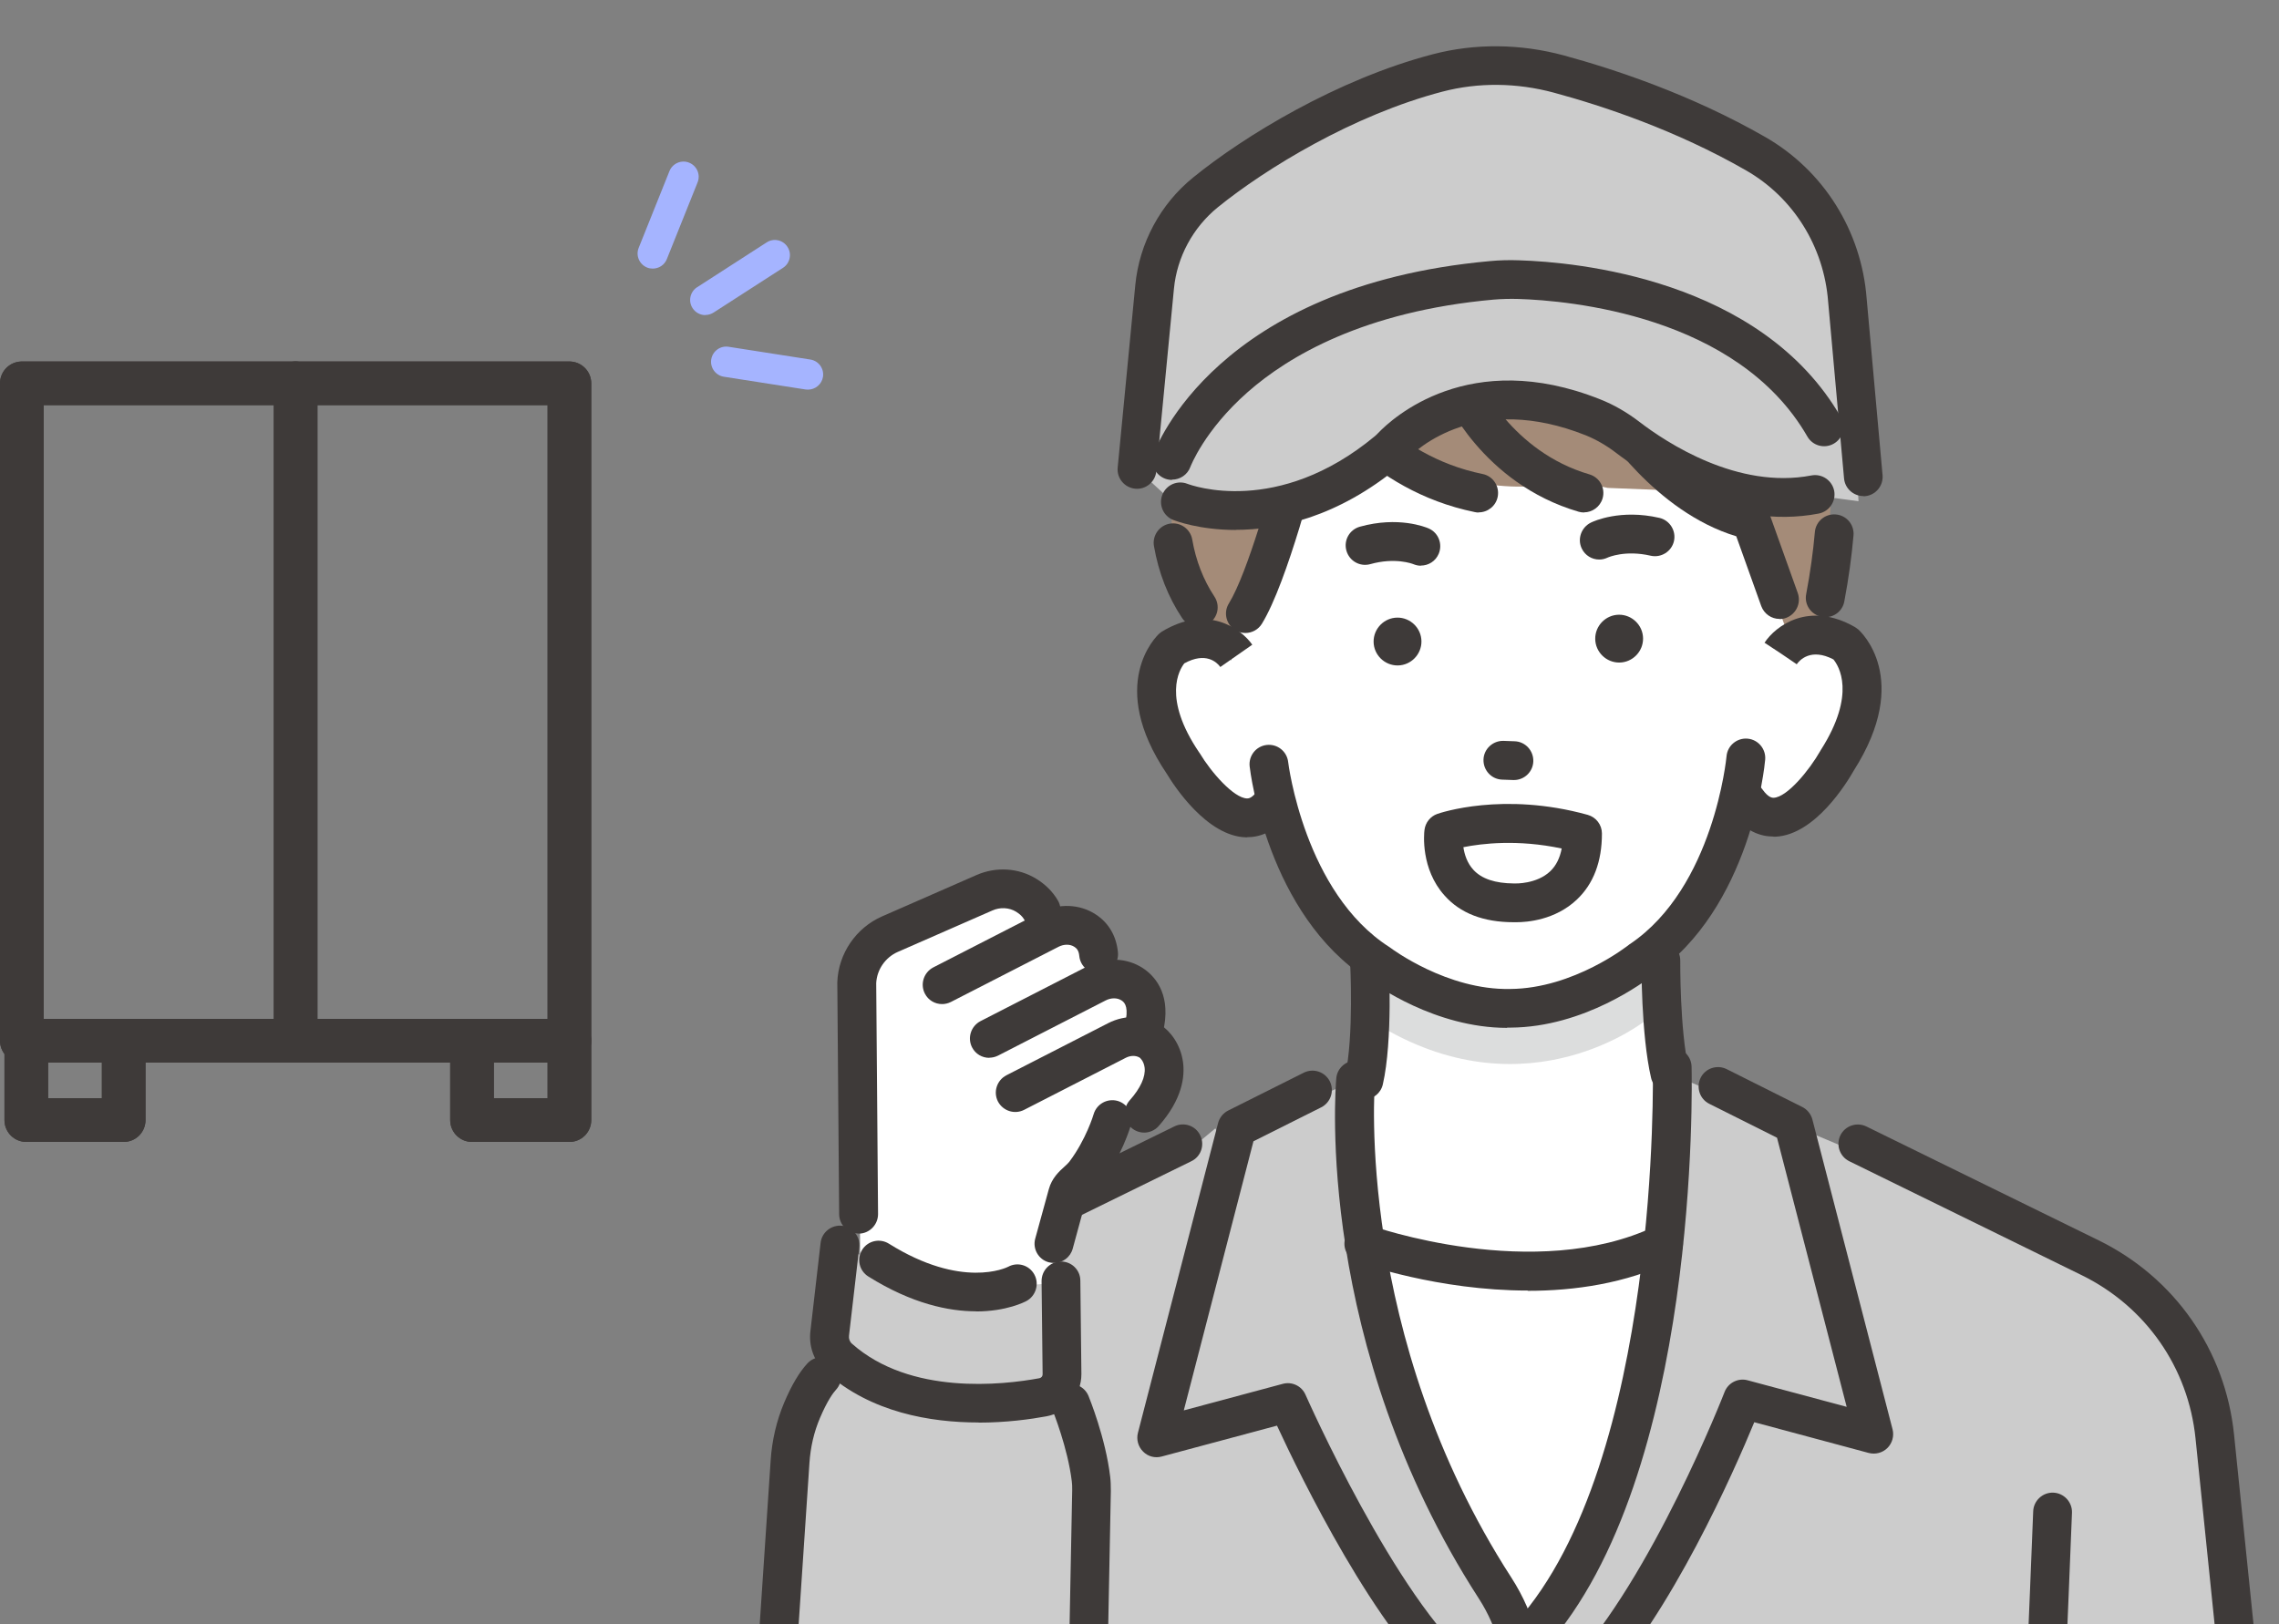 <?xml version="1.0" encoding="UTF-8"?><svg xmlns="http://www.w3.org/2000/svg" width="173.38" height="123.6" xmlns:xlink="http://www.w3.org/1999/xlink" viewBox="0 0 173.38 123.6"><rect x="0" y="0" width="173.38" height="123.6" fill="#808080" stroke="none"/><defs><style>.cls-1{fill:#ccc;}.cls-1,.cls-2,.cls-3,.cls-4,.cls-5,.cls-6,.cls-7{stroke-width:0px;}.cls-2{fill:#a5b4ff;}.cls-8{stroke:#3e3a39;}.cls-8,.cls-3,.cls-9{fill:none;}.cls-8,.cls-9{stroke-linecap:round;stroke-linejoin:round;stroke-width:3.32px;}.cls-9{stroke:#3e3a39;}.cls-4{fill:#3e3a39;}.cls-10{clip-path:url(#clippath);}.cls-5{fill:#dcdddd;}.cls-6{fill:#a48b78;}.cls-7{fill:#fff;}</style><clipPath id="clippath"><rect class="cls-3" x="53.44" width="119.94" height="123.6"/></clipPath></defs><g class="cls-10"><path class="cls-1" d="M88,88.13l-18.02,8.95s-6.4,4.91-7.36,14.21l-2.27,22.08h110.62l-2.95-26.71s-3.72-11.18-10.49-11.7l-37.39-12.78-32.14,5.93Z"/><polygon class="cls-1" points="127.05 81.7 151.23 91.9 147.91 110.08 118.74 110.59 127.05 81.7"/><polygon class="cls-1" points="103.13 82.2 78.11 93.29 81.43 111.47 110.6 111.98 103.13 82.2"/><path class="cls-7" d="M104.17,65.87s1.31,11.12,0,16.09l1.26,22.44,10.44,20.03,10.48-18.72.85-21.71-.85-3.04s-.22-6.08.88-11.87l-14.25-5.07-8.81,1.85Z"/><polygon class="cls-1" points="153.38 178.56 154.26 159.67 156.41 95.25 137.04 86.35 116.08 123.39 92.46 85.87 73.78 101.38 75.53 177.99 153.38 178.56"/><path class="cls-7" d="M122.92,18.38s-21.18-9.5-31.76,9.24l-1.82,7.52s-1.25,12.03,5.4,14.22l23.07-6.54,5.11-24.44Z"/><path class="cls-7" d="M141.12,50.02c-2.42-2.98-5.71-1-5.71-1l-.14-15.38-9.43-5.01-10.82.14-1.48.02-10.82.14-9.3,5.26.26,16.07s-3.09-2.97-5.44.07c0,0-3.05,6.67,5.93,12.71,0,0,2.43-.61,3.01-1.67,0,0,4.5,16.3,17.71,15.42,13.23.55,17.49-15.6,17.49-15.6.61,1.04,2.87,1.32,2.87,1.32,9.62-6.21,5.86-12.49,5.86-12.49Z"/><path class="cls-7" d="M92.49,48.31s-9.75-19.34,7.85-29.83c0,0,11.32-6.42,23.2.76,0,0,17.87.55,15.94,18.42l-3.23,11.88-43.76-1.23Z"/><path class="cls-6" d="M123.24,18.49c-22.15-8.33-38.07,14.37-33.26,26.99l1.66,3.19,1.48.69,1.24-2.65,6.09-15.99s9.22,8.38,19,5.83l2.87.58,5.77.23,4.92,2.62,3.12,8.6,1.88-.26.46-3.13c4.73-24.91-12.72-25.88-12.72-25.88l-2.52-.83Z"/><path class="cls-5" d="M104.17,73.1s13.38,7.04,21.02-.84l.04,5.37s-8.84,7.13-20.05.56l-1-5.08Z"/><path class="cls-4" d="M114.66,78.22c-5.47,0-10.02-3.27-10.6-3.7-7.61-4.91-8.94-15.74-8.99-16.2-.09-.81.49-1.54,1.3-1.63.81-.09,1.54.49,1.63,1.3.01.1,1.24,9.95,7.7,14.08.04.02.07.05.1.07.04.03,4.28,3.22,9.09,3.12,4.84-.03,8.99-3.33,9.03-3.36.03-.03.07-.05.1-.07,6.37-4.31,7.32-14.18,7.33-14.28.07-.81.79-1.41,1.6-1.34.81.07,1.41.79,1.34,1.6-.04.46-1.09,11.32-8.57,16.42-.58.45-5.19,3.94-10.8,3.97-.09,0-.18,0-.27,0Z"/><path class="cls-4" d="M121.66,42.58c-.55,0-1.07-.31-1.32-.83-.36-.73-.04-1.62.69-1.98.22-.11,2.26-1.04,5.21-.36.79.18,1.29.98,1.11,1.77-.18.79-.98,1.29-1.77,1.11-1.94-.45-3.22.12-3.27.14-.21.1-.42.15-.64.15Z"/><path class="cls-4" d="M108.09,43.05c-.19,0-.38-.04-.57-.12-.08-.03-1.38-.53-3.27,0-.79.22-1.6-.24-1.82-1.03-.22-.79.24-1.6,1.03-1.82,2.92-.81,4.99.03,5.22.13.75.32,1.09,1.19.77,1.94-.24.56-.78.89-1.35.89Z"/><path class="cls-4" d="M123.2,50.42h0c-1,.01-1.83-.8-1.84-1.8h0c-.01-1,.8-1.83,1.8-1.84h0c1-.01,1.83.8,1.84,1.8h0c.01,1-.8,1.83-1.8,1.84Z"/><path class="cls-4" d="M106.34,50.64h0c-1,.01-1.83-.8-1.84-1.8h0c-.01-1,.8-1.83,1.8-1.84h0c1-.01,1.83.8,1.84,1.8h0c.01,1-.8,1.83-1.8,1.84Z"/><path class="cls-4" d="M115.18,59.36s-.03,0-.05,0l-.84-.03c-.81-.02-1.45-.7-1.43-1.52.02-.81.71-1.45,1.52-1.43l.84.03c.81.02,1.45.7,1.43,1.52-.02.8-.68,1.43-1.47,1.43Z"/><path class="cls-4" d="M94.74,48.17c-.26,0-.53-.07-.77-.22-.69-.43-.91-1.34-.48-2.03,1.44-2.34,3.33-9.16,3.93-11.59.2-.79,1-1.27,1.79-1.07.79.2,1.27,1,1.07,1.79-.09.37-2.31,9.21-4.28,12.42-.28.45-.76.7-1.26.7Z"/><path class="cls-4" d="M91.16,47.69c-.48,0-.95-.23-1.23-.66-1.07-1.61-1.79-3.45-2.14-5.47-.14-.8.4-1.57,1.2-1.71.8-.14,1.57.4,1.71,1.2.28,1.62.85,3.08,1.69,4.35.45.68.27,1.59-.41,2.04-.25.17-.53.25-.81.25Z"/><path class="cls-4" d="M134.91,63.66c-.91,0-2.16-.35-3.24-1.88-.47-.66-.31-1.59.35-2.06.66-.47,1.59-.31,2.06.35.47.66.77.64.86.64,1.03-.05,2.71-2.1,3.54-3.56.01-.02.03-.05.04-.07,2.74-4.29,1.35-6.43.96-6.9-1.71-.89-2.57.05-2.79.37l-1.22-.83-1.23-.81c.85-1.29,3.38-3.19,6.88-1.19.08.05.16.11.24.17.17.15,4.13,3.74-.33,10.75-.51.9-2.92,4.87-5.93,5.03-.06,0-.12,0-.19,0Z"/><path class="cls-4" d="M103.76,83.68c-.11,0-.22-.01-.33-.04-.79-.18-1.29-.98-1.1-1.77.68-2.95.39-8.63.38-8.69-.04-.81.58-1.51,1.39-1.55.81-.04,1.51.58,1.55,1.39.01.25.32,6.16-.45,9.51-.16.68-.76,1.14-1.44,1.14Z"/><path class="cls-4" d="M127.05,83.17c-.67,0-1.28-.46-1.44-1.14-.77-3.32-.73-8.72-.73-8.95,0-.81.67-1.47,1.49-1.46.81,0,1.47.67,1.46,1.49,0,.05-.04,5.28.65,8.26.18.79-.31,1.59-1.1,1.77-.11.03-.22.04-.33.04Z"/><path class="cls-4" d="M90.63,30.1c-.2,0-.41-.04-.6-.13-.74-.33-1.08-1.21-.74-1.95.1-.22,2.48-5.44,7.98-9.41,5.08-3.67,13.86-6.91,26.8-1.46.75.32,1.1,1.18.79,1.93-.32.75-1.18,1.1-1.93.79-9.37-3.95-17.42-3.56-23.93,1.13-4.86,3.51-6.99,8.18-7.01,8.22-.25.55-.78.87-1.35.87Z"/><path class="cls-4" d="M94.89,63.72s-.06,0-.1,0c-2.99-.08-5.49-3.95-6.02-4.83-4.61-6.83-.77-10.49-.6-10.65.07-.07.15-.12.23-.18,3.43-2.08,5.99-.25,6.87,1l-2.42,1.69v.02c-.28-.39-1.13-1.18-2.75-.29-.37.47-1.69,2.62,1.13,6.78.02.02.03.05.05.07.85,1.42,2.57,3.4,3.59,3.43.1,0,.39.01.83-.65.45-.68,1.37-.86,2.05-.4.68.45.86,1.37.4,2.05-1.08,1.6-2.35,1.95-3.27,1.95Z"/><path class="cls-4" d="M112.5,39c-.1,0-.2,0-.3-.03-8.19-1.67-12.2-8.08-12.37-8.35-.43-.69-.21-1.6.49-2.03.69-.43,1.6-.21,2.03.48h0c.03.06,3.54,5.6,10.44,7,.8.16,1.31.94,1.15,1.74-.14.7-.76,1.18-1.44,1.18Z"/><path class="cls-4" d="M120.51,39c-.14,0-.28-.02-.42-.06-7.33-2.15-10.18-8.65-10.3-8.92-.32-.75.03-1.62.78-1.94.75-.32,1.61.03,1.93.77.04.09,2.47,5.51,8.42,7.25.78.23,1.23,1.05,1,1.83-.19.64-.78,1.06-1.41,1.06Z"/><path class="cls-4" d="M135.38,47.1c-.61,0-1.17-.38-1.39-.98l-1.9-5.31c-6.22-1.88-10.25-8.23-10.43-8.51-.43-.69-.22-1.6.47-2.03.69-.43,1.6-.22,2.03.47.07.11,3.95,6.15,9.39,7.41.49.11.89.47,1.06.94l2.16,6.04c.27.77-.13,1.61-.89,1.89-.16.06-.33.09-.5.09Z"/><path class="cls-4" d="M76.56,180.03c-.78,0-1.43-.61-1.47-1.4-1.32-27.26-2.76-63.13-2.77-63.49-.03-.81.6-1.5,1.42-1.53.81-.03,1.5.6,1.53,1.42.01.36,1.45,36.21,2.77,63.47.04.81-.59,1.51-1.4,1.55-.02,0-.05,0-.07,0Z"/><path class="cls-4" d="M153.38,180.03s-.05,0-.07,0c-.81-.04-1.44-.73-1.4-1.55,1.32-27.25,2.76-63.11,2.77-63.47.03-.81.72-1.45,1.53-1.42.81.03,1.45.72,1.42,1.53-.01.36-1.45,36.23-2.77,63.49-.04.79-.69,1.4-1.47,1.4Z"/><path class="cls-4" d="M138.86,46.96c-.09,0-.18,0-.28-.03-.8-.15-1.33-.92-1.17-1.72.31-1.64.53-3.23.66-4.72.07-.81.78-1.41,1.6-1.34.81.07,1.41.78,1.34,1.6-.14,1.59-.37,3.28-.7,5.02-.13.71-.75,1.2-1.45,1.2Z"/><path class="cls-4" d="M111.24,129.25c-.33,0-.67-.11-.94-.34-5.59-4.64-11.39-16.62-13.15-20.42l-8.77,2.35c-.51.14-1.05,0-1.42-.38-.37-.37-.52-.91-.39-1.42l6.1-23.58c.11-.41.39-.76.77-.95l5.75-2.88c.73-.36,1.61-.07,1.98.66.36.73.07,1.61-.66,1.98l-5.15,2.58-5.3,20.48,7.53-2.02c.7-.19,1.44.16,1.73.83.07.15,6.84,15.5,12.85,20.5.63.52.71,1.45.19,2.08-.29.35-.71.53-1.14.53Z"/><path class="cls-4" d="M120.48,129.25c-.36,0-.72-.13-1.01-.4-.59-.56-.62-1.49-.07-2.09,6.29-6.71,11.75-20.69,11.8-20.83.27-.7,1.03-1.09,1.76-.89l7.53,2.02-5.3-20.48-5.15-2.58c-.73-.36-1.02-1.25-.66-1.98.36-.73,1.25-1.02,1.98-.66l5.75,2.88c.38.19.66.54.77.95l6.1,23.58c.13.51-.02,1.05-.39,1.42-.37.37-.91.51-1.42.38l-8.71-2.34c-1.52,3.68-6.29,14.56-11.91,20.55-.29.31-.68.47-1.08.47Z"/><path class="cls-4" d="M116.44,125.9c-.35,0-.7-.12-.98-.38-.61-.54-.66-1.48-.11-2.08,10.99-12.25,10.4-41.9,10.39-42.2-.02-.81.62-1.49,1.44-1.51.81-.02,1.49.62,1.51,1.44.03,1.26.63,31.12-11.14,44.24-.29.32-.69.49-1.1.49Z"/><path class="cls-4" d="M115.67,179.47h-.01c-.81,0-1.47-.67-1.46-1.49l.39-48.58c.01-1.3-.14-2.6-.44-3.87l-.06-.23c-.31-1.27-.84-2.5-1.59-3.66-12.47-19.31-10.91-38.77-10.84-39.58.07-.81.79-1.41,1.6-1.34.81.07,1.41.79,1.34,1.6-.02.19-1.53,19.3,10.37,37.72.93,1.44,1.6,2.98,1.98,4.57l.06.23c.36,1.5.54,3.04.53,4.58l-.39,48.58c0,.81-.67,1.46-1.48,1.46Z"/><path class="cls-4" d="M60.36,134.86c-.05,0-.1,0-.15,0-.81-.08-1.4-.81-1.32-1.62l2.47-24.07c.66-6.41,4.51-11.94,10.3-14.78l17.68-8.67c.73-.36,1.62-.06,1.97.68.36.73.06,1.62-.68,1.97l-17.68,8.67c-4.87,2.39-8.11,7.03-8.66,12.43l-2.47,24.07c-.08.76-.72,1.32-1.47,1.32Z"/><path class="cls-4" d="M170.97,134.86c-.75,0-1.39-.57-1.47-1.32l-2.47-24.07c-.55-5.4-3.79-10.04-8.66-12.43l-17.68-8.67c-.73-.36-1.03-1.24-.68-1.97.36-.73,1.24-1.03,1.97-.68l17.68,8.67c5.79,2.84,9.64,8.36,10.3,14.78l2.47,24.07c.08.81-.51,1.54-1.32,1.62-.05,0-.1,0-.15,0Z"/><path class="cls-7" d="M65.44,97.33l-.09-25.48,10.81-4.21s3.11-.21,3.57,2.96c0,0,3.54-.71,4.2,4.03,0,0,3.32-.93,2.7,4,0,0,2.84,1.29,1.59,4.29l-3.16,2.16-3.86,5.8-.82,6.38c-7.35,5.74-12,2.22-14.93.07Z"/><path class="cls-1" d="M63.89,94.75c7.86,4.14,16.45,2.86,16.45,2.86l.45,6.96c0,.86-.61,1.59-1.45,1.75-3.13.58-10.61,1.37-15.52-2.98-.54-.48-.8-1.2-.71-1.91l.77-6.68Z"/><path class="cls-1" d="M63.34,103.34c-.59.62-1.94,3.05-2.34,3.99-.52,1.24-.82,2.56-.91,3.91l-1.95,29.09c.32,6.37,3.96,9.67,6.44,11.19,1.43.88,3.1,1.32,4.77,1.28,4.63-.12,8.38-2.57,10.62-4.02,1.5-.97,2.41-2.62,2.44-4.41l.6-30.94c0-.3,0-.59-.04-.89-.34-2.81-1.15-6.63-1.15-6.63l-11.63.25-6.86-2.81Z"/><path class="cls-4" d="M74.25,99.79c-2.06,0-4.87-.57-8.19-2.65-.69-.43-.9-1.34-.47-2.03.43-.69,1.34-.9,2.03-.47,5.56,3.48,8.94,1.83,9.08,1.76.71-.39,1.6-.13,1.99.59.39.71.12,1.62-.59,2.01-.11.06-1.5.8-3.86.8Z"/><path class="cls-4" d="M74.45,108.25c-3.67,0-8.17-.76-11.6-3.8-.91-.8-1.35-2-1.19-3.2l.77-6.67c.09-.81.83-1.39,1.64-1.3.81.09,1.39.83,1.3,1.64l-.78,6.72c-.03.23.05.46.22.61,4.44,3.94,11.46,3.15,14.27,2.63.14-.03.24-.15.24-.29l-.08-7.1c0-.81.64-1.48,1.46-1.49,0,0,.01,0,.02,0,.81,0,1.47.65,1.47,1.46l.08,7.11c0,1.58-1.11,2.93-2.66,3.21-1.19.22-3.04.48-5.17.48Z"/><path class="cls-4" d="M69.14,154.27c-1.88,0-3.72-.52-5.32-1.5-2.51-1.54-6.78-5.19-7.14-12.37v-.09s1.95-29.17,1.95-29.17c.1-1.54.45-3.02,1.02-4.38.57-1.35,1.17-2.36,1.79-3.02.56-.59,1.49-.62,2.09-.07.59.56.62,1.49.07,2.09-.21.23-.65.81-1.22,2.15-.45,1.06-.72,2.21-.8,3.43l-1.94,29c.31,5.48,3.28,8.42,5.73,9.92,1.19.73,2.56,1.1,3.97,1.06,4.15-.11,7.67-2.38,9.78-3.73l.08-.05c1.08-.7,1.74-1.89,1.77-3.19l.6-30.94c0-.27,0-.49-.03-.68-.31-2.57-1.44-5.35-1.45-5.38-.31-.75.05-1.62.8-1.92.75-.31,1.61.05,1.92.8.05.13,1.3,3.18,1.65,6.15.04.33.05.69.05,1.09l-.6,30.94c-.04,2.29-1.21,4.39-3.12,5.62l-.08.05c-2.36,1.52-6.32,4.07-11.3,4.2-.09,0-.18,0-.26,0Z"/><path class="cls-4" d="M65.32,93.87c-.81,0-1.47-.65-1.48-1.46l-.14-17.64v-.03c.08-2.17,1.42-4.13,3.4-5l7.19-3.15c1.49-.65,3.18-.55,4.54.28.73.45,1.29,1.02,1.67,1.69.39.71.13,1.61-.58,2-.71.39-1.61.14-2-.58-.12-.22-.33-.42-.62-.6-.53-.32-1.21-.36-1.81-.09l-7.19,3.15c-.95.42-1.59,1.35-1.64,2.38l.14,17.57c0,.81-.65,1.48-1.46,1.49h-.01Z"/><path class="cls-4" d="M71.67,76.41c-.54,0-1.05-.29-1.31-.8-.37-.73-.08-1.61.64-1.99l8.19-4.2c1.35-.69,2.95-.63,4.16.16,1,.65,1.58,1.65,1.7,2.89.08.81-.52,1.53-1.33,1.61-.81.08-1.53-.52-1.61-1.33-.04-.43-.21-.59-.38-.7-.32-.21-.79-.21-1.2,0l-8.19,4.2c-.22.11-.45.16-.67.16Z"/><path class="cls-4" d="M75.26,80.5c-.54,0-1.05-.29-1.31-.8-.37-.73-.08-1.61.64-1.99l8.19-4.2c1.35-.69,2.95-.63,4.16.16.81.53,2.09,1.8,1.63,4.42-.14.8-.9,1.34-1.71,1.2-.8-.14-1.34-.9-1.2-1.71.19-1.1-.19-1.35-.34-1.45-.32-.21-.79-.21-1.2,0l-8.19,4.2c-.22.11-.45.16-.67.16Z"/><path class="cls-4" d="M87.05,86.19c-.35,0-.7-.12-.98-.37-.61-.54-.67-1.47-.13-2.08.83-.93,1.22-1.8,1.14-2.49-.06-.52-.37-.76-.37-.76-.28-.18-.69-.18-1.05,0l-7.75,3.97c-.73.37-1.61.08-1.99-.64-.37-.73-.08-1.61.64-1.99l7.75-3.97c1.31-.67,2.84-.61,4.01.15.69.45,1.49,1.43,1.68,2.81.15,1.1-.05,2.84-1.85,4.87-.29.33-.7.5-1.11.5Z"/><path class="cls-4" d="M80.18,96.11c-.13,0-.26-.02-.39-.05-.79-.21-1.25-1.03-1.03-1.81l1.03-3.75c.23-.85.79-1.36,1.2-1.73.15-.13.28-.26.36-.36,1.27-1.68,1.85-3.6,1.85-3.62.23-.78,1.04-1.23,1.83-1.01.78.23,1.23,1.04,1.01,1.83-.03.1-.71,2.43-2.34,4.58-.25.33-.52.57-.74.77-.11.1-.28.25-.33.32l-1.02,3.74c-.18.66-.77,1.09-1.42,1.09ZM82.63,91.26h0s0,0,0,0Z"/><path class="cls-4" d="M115.36,70.18c-.09,0-.16,0-.21,0h0c-2.29,0-4.06-.68-5.26-2.04-1.81-2.02-1.56-4.68-1.52-4.98.07-.56.44-1.03.97-1.22.2-.07,5-1.72,11.45.07.64.18,1.08.76,1.08,1.42,0,2.14-.64,3.83-1.91,5.03-1.66,1.57-3.81,1.72-4.59,1.72ZM115.18,67.23s.06,0,.09,0c0,0,1.63.06,2.67-.93.44-.42.73-1,.87-1.73-3.36-.71-6.08-.38-7.48-.1.08.54.28,1.2.76,1.72.63.69,1.66,1.03,3.08,1.04h0Z"/><path class="cls-4" d="M116.23,98.21c-6.84,0-12.61-2.05-12.98-2.18-.77-.28-1.16-1.12-.88-1.89.28-.77,1.12-1.16,1.89-.88h0c.12.04,12.49,4.42,21.66.06.74-.35,1.62-.04,1.97.7.35.74.04,1.62-.7,1.97-3.53,1.68-7.39,2.24-10.95,2.24Z"/><path class="cls-1" d="M141.39,38.14l-.83-15.31c-.35-4.63-2.94-8.82-6.97-11.13-5.52-3.17-11.25-5.06-14.98-6.07-3.02-.82-6.2-.88-9.22-.09-7.14,1.87-14.03,6.14-17.66,9.09-2.2,1.78-3.59,4.37-3.87,7.19l-1.34,13.89,2.69,2.48s7.49,2.98,15.74-3.87c.13-.11.26-.23.38-.35.91-.95,6.17-5.84,15.28-2.21.94.37,1.82.89,2.63,1.51,2.19,1.68,8.05,5.55,14.27,4.36l3.88.51Z"/><path class="cls-4" d="M141.76,37.75c-.76,0-1.4-.58-1.47-1.34l-1.21-13.45c-.32-4.2-2.65-7.93-6.24-9.99-5.34-3.07-10.9-4.91-14.63-5.92-2.82-.76-5.74-.79-8.46-.08-6.81,1.78-13.47,5.86-17.11,8.81-1.88,1.53-3.1,3.78-3.33,6.19l-1.34,13.89c-.08.81-.8,1.41-1.61,1.33-.81-.08-1.41-.8-1.33-1.61l1.34-13.89c.31-3.19,1.91-6.17,4.41-8.19,3.86-3.14,10.95-7.47,18.22-9.37,3.21-.84,6.66-.81,9.98.09,3.89,1.06,9.71,2.99,15.32,6.21,4.44,2.55,7.32,7.15,7.71,12.3l1.21,13.43c.07.81-.53,1.53-1.34,1.6-.04,0-.09,0-.13,0Z"/><path class="cls-4" d="M89.15,36.52c-.17,0-.33-.03-.5-.09-.76-.28-1.16-1.11-.89-1.88.19-.52,4.79-12.79,25.58-14.68.73-.07,1.49-.09,2.26-.06,4.2.13,18.37,1.38,24.45,11.94.41.71.16,1.61-.54,2.01-.71.41-1.61.16-2.01-.54-5.32-9.24-18.17-10.35-21.98-10.47-.65-.02-1.29,0-1.9.05-9.86.89-15.61,4.32-18.69,7.03-3.32,2.92-4.36,5.68-4.37,5.7-.22.6-.79.97-1.39.97Z"/><path class="cls-4" d="M94.02,40.33c-2.78,0-4.6-.7-4.76-.76-.76-.3-1.13-1.16-.83-1.92.3-.76,1.15-1.13,1.91-.83.3.11,6.85,2.52,14.26-3.63.08-.07.17-.15.25-.24,1.07-1.12,6.93-6.53,16.89-2.56,1.04.41,2.04.99,2.98,1.71,2.07,1.59,7.48,5.16,13.09,4.08.8-.15,1.57.37,1.73,1.17.15.8-.37,1.57-1.17,1.73-6.79,1.31-13.06-2.81-15.45-4.64-.72-.55-1.49-.99-2.27-1.31-8.2-3.27-12.82.98-13.67,1.86-.16.17-.33.33-.5.47-4.73,3.93-9.25,4.86-12.47,4.86Z"/></g><path class="cls-2" d="M49.66,20.44c.46,0,.89-.27,1.07-.72l2.34-5.84c.24-.59-.05-1.26-.64-1.5-.59-.24-1.26.05-1.5.64l-2.34,5.84c-.24.59.05,1.26.64,1.5.14.06.28.08.43.08Z"/><path class="cls-2" d="M53.66,23.97c.21,0,.43-.06.62-.18l5.29-3.41c.53-.34.69-1.06.34-1.59-.34-.54-1.06-.69-1.59-.34l-5.29,3.41c-.53.34-.69,1.06-.34,1.59.22.34.59.53.97.53Z"/><path class="cls-2" d="M61.47,29.65c.56,0,1.05-.41,1.14-.97.1-.63-.33-1.22-.96-1.32l-6.22-.97c-.63-.1-1.22.33-1.32.96-.1.63.33,1.22.96,1.32l6.22.97c.06,0,.12.01.18.01Z"/><rect class="cls-9" x="1.66" y="29.17" width="41.66" height="50.03"/><line class="cls-9" x1="22.49" y1="79.2" x2="22.49" y2="29.17"/><rect class="cls-9" x="35.91" y="79.2" width="7.41" height="6.04"/><rect class="cls-9" x="2" y="79.2" width="7.41" height="6.04"/><rect class="cls-8" x="1.66" y="29.17" width="41.66" height="50.03"/><line class="cls-8" x1="22.49" y1="79.2" x2="22.49" y2="29.17"/><rect class="cls-8" x="35.91" y="79.2" width="7.41" height="6.04"/><rect class="cls-8" x="2" y="79.2" width="7.41" height="6.04"/></svg>
